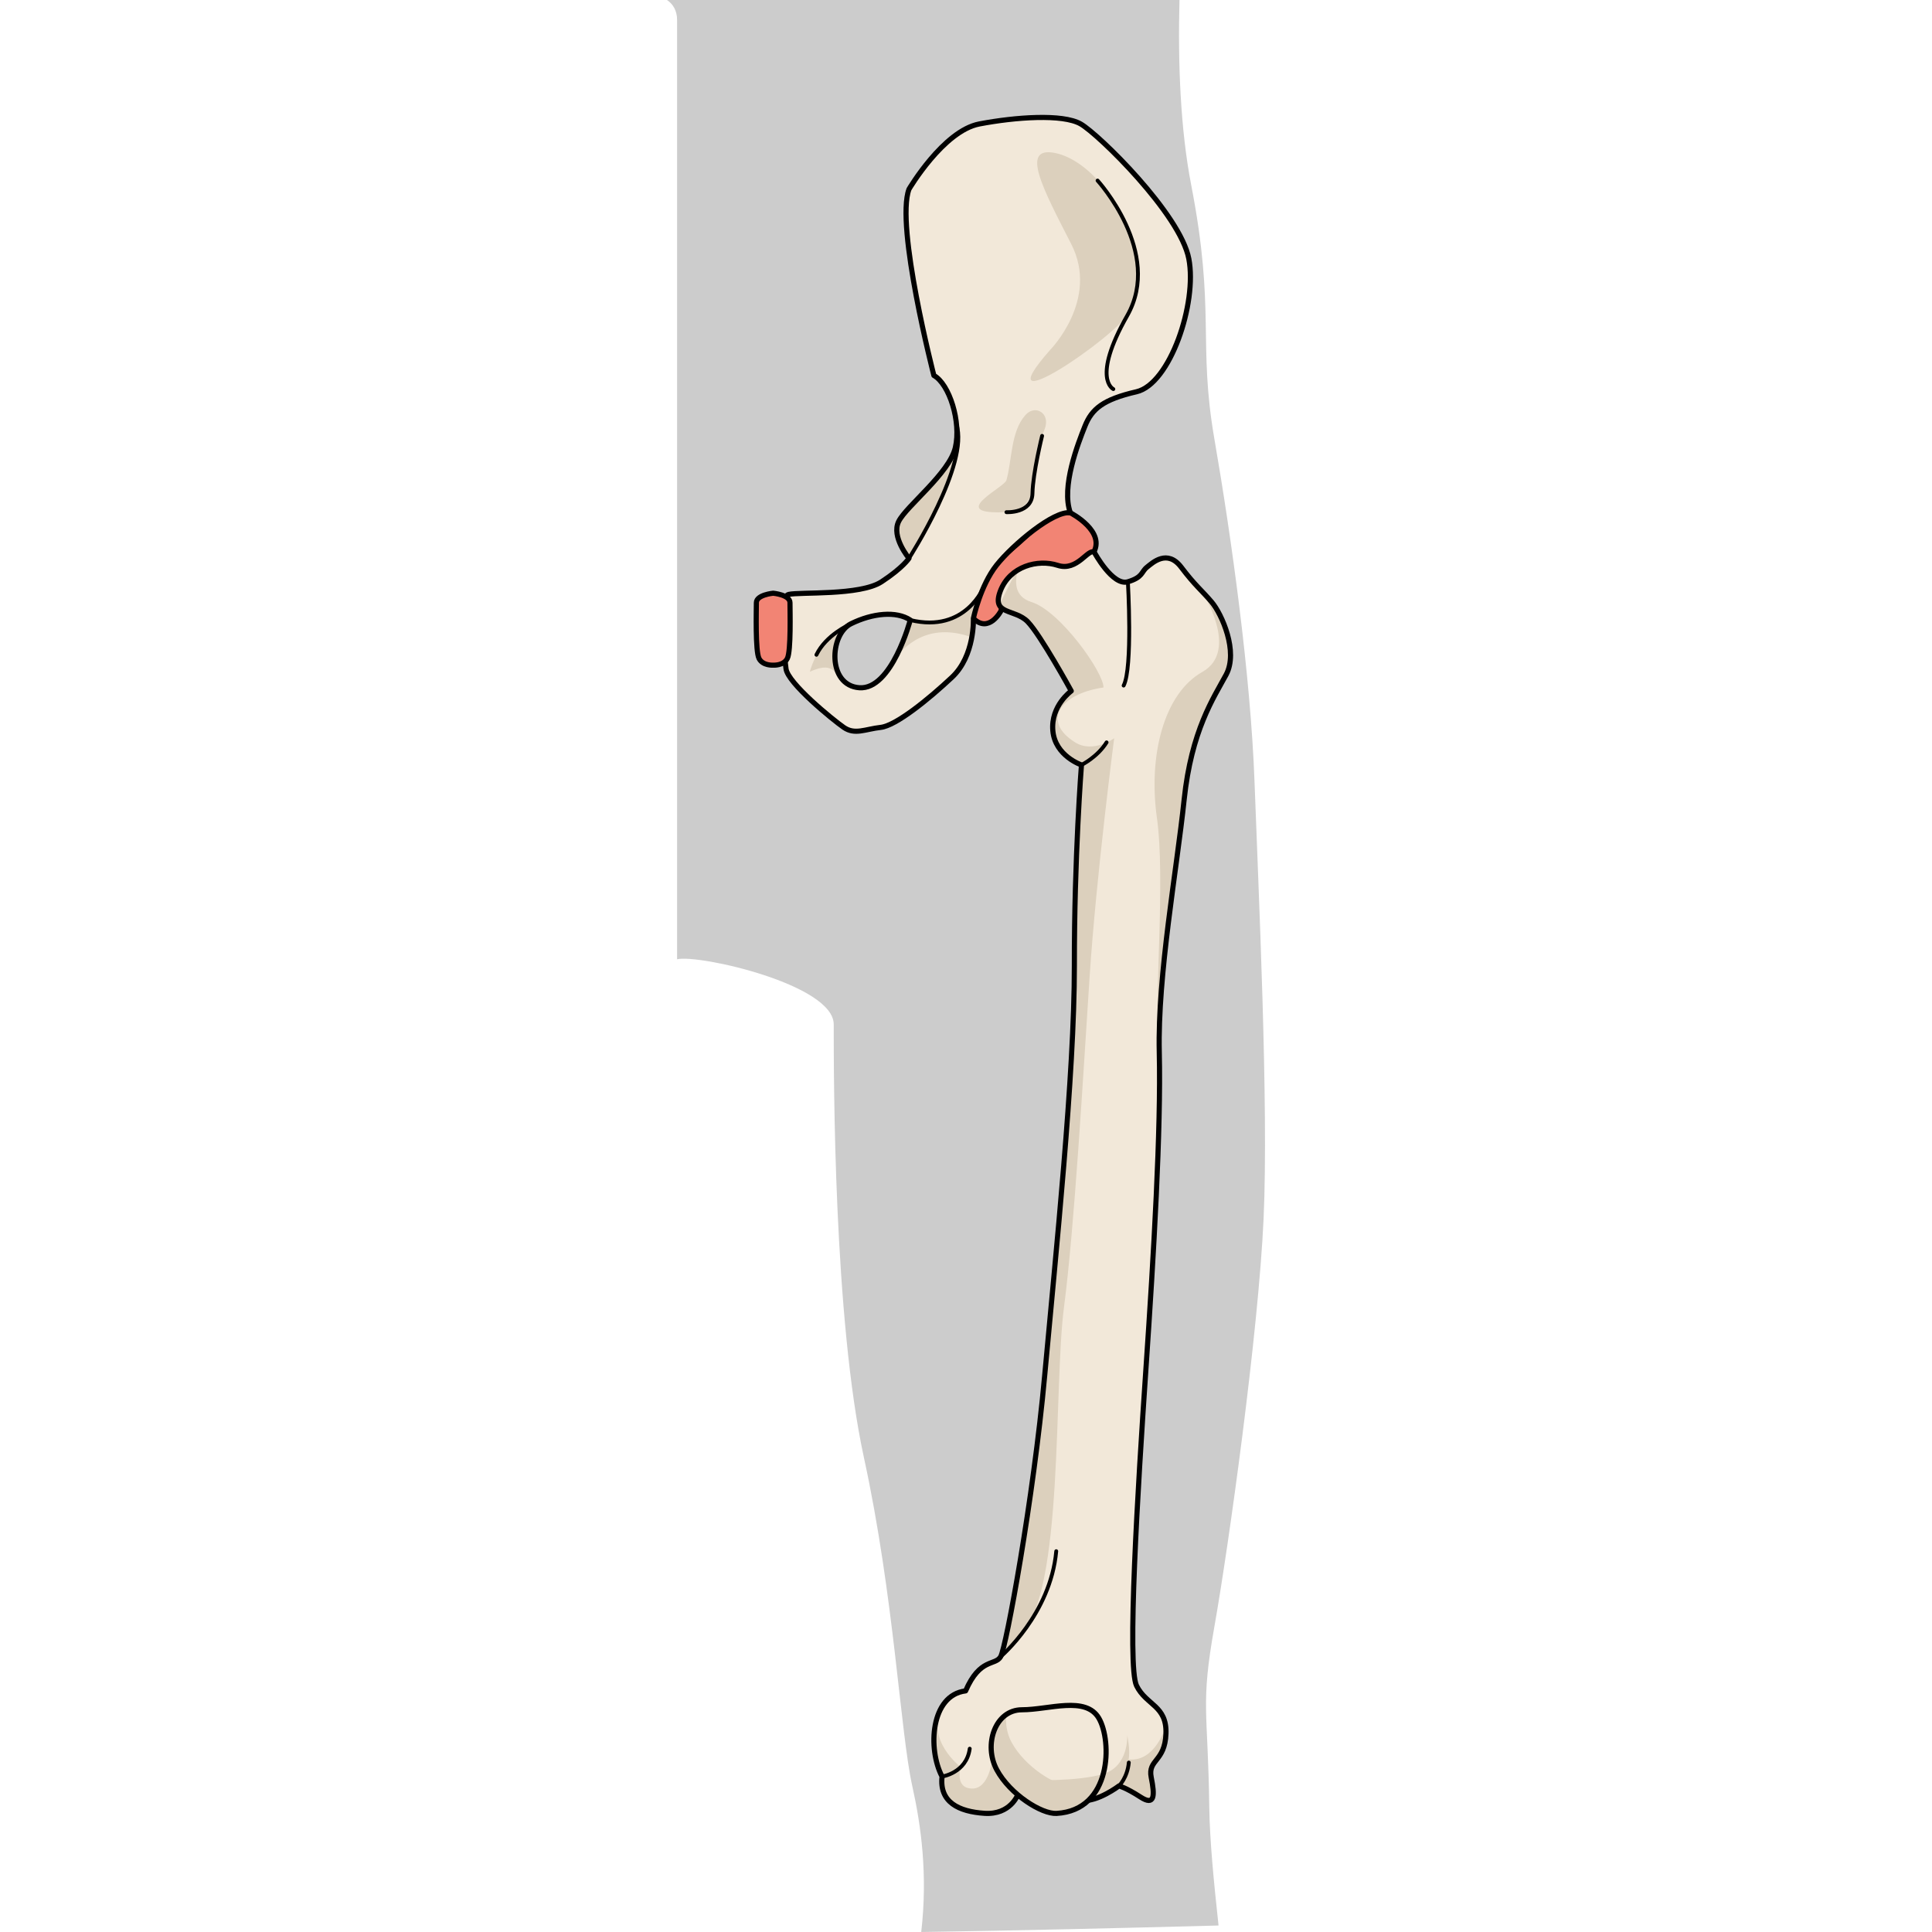 <?xml version="1.0" encoding="utf-8"?>
<!-- Created by: Science Figures, www.sciencefigures.org, Generator: Science Figures Editor -->
<!DOCTYPE svg PUBLIC "-//W3C//DTD SVG 1.1//EN" "http://www.w3.org/Graphics/SVG/1.1/DTD/svg11.dtd">
<svg version="1.1" id="Layer_1" xmlns="http://www.w3.org/2000/svg" xmlns:xlink="http://www.w3.org/1999/xlink" 
	 width="800px" height="800px" viewBox="0 0 120.888 390.568" enable-background="new 0 0 120.888 390.568"
	 xml:space="preserve">
<path fill="#CCCCCC" d="M2.038,4.024v189.897c4.464-1.021,31.666,5.116,31.666,13.168c0,11.007-0.003,59.484,6.109,87.595
	c6.113,28.114,7.33,55.411,9.778,66.411c1.793,8.067,3.137,17.896,1.803,29.473c20.037-0.305,40.071-0.788,60.104-1.313
	c-0.964-8.842-1.786-17.312-1.875-23.962c-0.259-19.855-1.823-20.375,1.055-36.582c2.869-16.195,8.878-59.302,9.923-82.298
	c1.048-22.99-1.045-66.627-1.828-88.312c-0.783-21.685-4.706-49.641-8.095-69.238c-3.402-19.591,0.258-25.868-4.709-51.47
	C103.787,26.135,103.27,12.856,103.601,0H0C1.196,0.801,2.038,2.141,2.038,4.024z"/>
<path fill="#F28474" d="M81.544,103.667c0,0,7.463,3.816,4.513,8.328c-2.951,4.512-7.81,2.43-7.81,2.43s-4.686,0.345-7.116,2.256
	c-2.429,1.909-3.643,6.856-3.643,6.856s-2.433,4.596-5.554,1.472c-3.123-3.124,2.325-9.521,7.685-13.992
	C74.977,106.548,77.377,102.798,81.544,103.667z"/>
<path fill="none" stroke="#000000" stroke-width="1.037" stroke-linecap="round" stroke-linejoin="round" stroke-miterlimit="10" d="
	M81.544,103.667c0,0,7.463,3.816,4.513,8.328c-2.951,4.512-7.81,2.43-7.81,2.43s-4.686,0.345-7.116,2.256
	c-2.429,1.909-3.643,6.856-3.643,6.856s-2.433,4.596-5.554,1.472c-3.123-3.124,2.325-9.521,7.685-13.992
	C74.977,106.548,77.377,102.798,81.544,103.667z"/>
<path fill="#F2E8D9" d="M24.057,135.189c0.347,2.891,9.418,10.296,11.674,11.86c2.255,1.56,4.338,0.346,7.461,0
	c3.125-0.349,9.719-5.728,14.402-10.116c4.688-4.387,4.341-11.924,4.341-11.924s1.387-6.594,4.685-10.759
	c3.299-4.164,11.625-11.105,14.925-10.583c-1.909-5.208,1.562-14.058,2.949-17.529c1.387-3.469,3.644-5.379,10.411-6.94
	c6.77-1.56,12.321-17.875,10.584-26.896c-1.734-9.024-18.219-25.162-21.864-27.246c-3.643-2.081-13.188-1.389-20.477,0
	c-7.288,1.391-14.229,13.19-14.229,13.19c-2.779,7.459,5.031,37.657,5.031,37.657c3.125,1.733,5.554,9.369,4.34,14.575
	c-1.216,5.207-9.891,11.801-11.453,14.925c-1.561,3.123,2.082,7.461,2.082,7.461s-1.215,1.907-5.554,4.748
	c-4.337,2.839-16.531,2.02-18.788,2.557C22.321,120.704,23.711,132.298,24.057,135.189z M37.187,126.098
	c4.359-2.155,9.187-2.621,11.989-0.753c0,0-3.736,14.134-10.277,13.687C32.358,138.58,32.827,128.252,37.187,126.098z"/>
<path fill="#DCD0BD" d="M48.919,112.863c0,0-3.642-4.339-2.082-7.461c1.562-3.124,10.237-9.718,11.453-14.925
	c0.333-1.437,0.385-3.06,0.228-4.691C61.184,93.805,48.919,112.863,48.919,112.863z"/>
<g>
	<path fill="#DCD0BD" d="M61.611,128.836c-8.936-3.232-13.876,1.985-15.706,4.617c2.081-3.709,3.219-7.917,3.267-8.092
		c1.961,0.325,4.124,0.795,6.472,0.48c5.542-0.746,8.015-6.334,8.015-6.334h0.021c-1.205,2.939-1.745,5.502-1.745,5.502
		S62.004,126.65,61.611,128.836z"/>
	<path fill="#DCD0BD" d="M38.359,125.564l0.005,0.003c-0.395,0.164-0.788,0.338-1.177,0.531c-3.527,1.741-4.502,8.827-1.293,11.712
		l0,0c-2.271-1.99-2.418-4.064-7.023-2.019C31.173,127.692,38.359,125.564,38.359,125.564z"/>
	<polygon fill="#F1C9AE" points="45.068,134.829 45.074,134.82 45.071,134.829 	"/>
</g>
<path fill="#DCD0BD" d="M75.22,83.083c1.007,0.403,1.69,1.57,1.303,3.098c-0.403,1.59-1.448,2.759-1.715,4.475
	c-0.334,2.167-0.487,4.383-0.727,6.564c-0.404,3.72-1.161,6.75-8.399,6.319c-7.24-0.433,2.561-5.108,2.938-6.466
	c1.142-4.081,0.85-9.83,3.844-13.18C73.316,82.94,74.381,82.746,75.22,83.083z"/>
<path fill="#DCD0BD" d="M77.406,70.791c0,0,10.085-10.18,4.313-21.454c-5.774-11.274-10.363-19.815-3.291-18.412
	c7.072,1.403,13.448,10.712,14.958,15.897c1.511,5.185,2.565,11.373,0,16.343C90.824,68.137,63.576,86.511,77.406,70.791z"/>
<path fill="none" stroke="#000000" stroke-width="1.037" stroke-linecap="round" stroke-linejoin="round" stroke-miterlimit="10" d="
	M24.057,135.189c0.347,2.891,9.418,10.296,11.674,11.86c2.255,1.56,4.338,0.346,7.461,0c3.125-0.349,9.719-5.728,14.402-10.116
	c4.688-4.387,4.341-11.924,4.341-11.924s1.387-6.594,4.685-10.759c3.299-4.164,11.625-11.105,14.925-10.583
	c-1.909-5.208,1.562-14.058,2.949-17.529c1.387-3.469,3.644-5.379,10.411-6.94c6.77-1.56,12.321-17.875,10.584-26.896
	c-1.734-9.024-18.219-25.162-21.864-27.246c-3.643-2.081-13.188-1.389-20.477,0c-7.288,1.391-14.229,13.19-14.229,13.19
	c-2.779,7.459,5.031,37.657,5.031,37.657c3.125,1.733,5.554,9.369,4.34,14.575c-1.216,5.207-9.891,11.801-11.453,14.925
	c-1.561,3.123,2.082,7.461,2.082,7.461s-1.215,1.907-5.554,4.748c-4.337,2.839-16.531,2.02-18.788,2.557
	C22.321,120.704,23.711,132.298,24.057,135.189z M37.187,126.098c4.359-2.155,9.187-2.621,11.989-0.753
	c0,0-3.736,14.134-10.277,13.687C32.358,138.58,32.827,128.252,37.187,126.098z"/>
<path fill="none" stroke="#000000" stroke-width="0.777" stroke-linecap="round" stroke-linejoin="round" stroke-miterlimit="10" d="
	M87.043,36.503c0,0,13.264,14.524,5.99,27.317c-7.272,12.792-2.805,14.835-2.805,14.835"/>
<path fill="none" stroke="#000000" stroke-width="0.777" stroke-linecap="round" stroke-linejoin="round" stroke-miterlimit="10" d="
	M75.829,88.113c0,0-1.859,7.479-1.946,11.606c-0.087,4.126-5.263,3.821-5.263,3.821"/>
<path fill="none" stroke="#000000" stroke-width="0.777" stroke-linecap="round" stroke-linejoin="round" stroke-miterlimit="10" d="
	M48.919,112.863c0,0,12.267-19.061,9.596-27.078"/>
<g>
	<path fill="#F2E8D9" d="M86.391,111.665c0,0,3.701,6.874,6.779,5.946c3.081-0.927,2.671-1.992,3.834-2.932
		c1.167-0.939,4.141-3.732,6.96,0c2.824,3.732,4.091,4.607,6.142,7.027c2.051,2.417,5.437,10.018,2.919,14.7
		c-2.521,4.68-7.018,11.258-8.485,25.277c-1.468,14.021-5.384,35.483-5.024,51.061c0.361,15.577-1.096,40.502-2.713,64.212
		c-1.615,23.713-3.845,59.847-1.877,63.83c1.966,3.979,6.141,3.979,5.941,9.69c-0.198,5.709-3.707,5.19-2.98,8.827
		c0.729,3.634,0.763,5.886-2.169,3.981c-2.931-1.903-4.343-2.248-4.343-2.248s-4.338,3.285-7.488,2.94
		c-3.152-0.345-12.944-1.208-12.944-1.208s-1.504,4.153-6.744,3.809c-5.237-0.346-9.174-2.25-8.595-7.439
		c-2.924-5.541-2.326-16.444,4.758-17.312c2.924-6.75,5.982-5.019,7.091-6.925c1.11-1.901,6.636-31.979,8.889-56.729
		c2.253-24.753,6.034-60.929,6.008-82.91c-0.028-21.981,1.436-40.625,1.436-40.625s-5.318-1.784-5.784-6.889
		c-0.461-5.103,3.72-8.06,3.72-8.06s-6.192-11.312-8.802-13.997c-2.607-2.688-7.439-1.303-5.51-6.269
		c1.927-4.967,7.572-6.433,11.575-5.131C82.987,115.595,85.138,110.748,86.391,111.665z"/>
	<path fill="#DCD0BD" d="M64.197,366.577c-5.237-0.346-9.174-2.25-8.595-7.439c-2.07-3.92-2.37-10.515,0.133-14.353
		c-3.778,6.867,3.646,12.438,3.646,12.438s-1.311,4.263,2.272,4.346c3.58,0.085,4.124-6.173,4.124-6.173l7.445,4.469
		c0,0,9.953,0.339,15.064-1.274c5.106-1.615,4.757-7.76,4.757-7.76s0.646,2.981,0.277,4.847c5.263,0.573,7.396-6.31,7.486-6.61
		c0.048,0.432,0.078,0.892,0.059,1.408c-0.198,5.709-3.707,5.19-2.98,8.827c0.729,3.634,0.763,5.886-2.169,3.981
		c-2.931-1.903-4.343-2.248-4.343-2.248s-4.338,3.285-7.488,2.94c-3.152-0.345-12.944-1.208-12.944-1.208
		S69.438,366.921,64.197,366.577z"/>
	<path fill="#DCD0BD" d="M99.03,165.261c-1.759-12.602,1.456-25.073,9.174-29.413c7.72-4.336-0.108-16.347-0.108-16.347l0,0
		c0.643,0.67,1.276,1.338,2.01,2.205c2.051,2.417,5.437,10.018,2.919,14.7c-2.521,4.68-7.018,11.258-8.485,25.277
		c-1.468,14.021-5.384,35.483-5.024,51.061c0.022,0.896,0.027,1.824,0.022,2.781c-0.137-0.544-0.236-1.16-0.28-1.888
		C98.505,200.951,100.79,177.863,99.03,165.261z"/>
	<path fill="#DCD0BD" d="M67.174,122.288l3.439-6.842c0.11-0.073,0.221-0.15,0.334-0.219c-0.648,2.224-0.838,5.383,2.744,6.483
		c5.746,1.764,14.614,14.251,14.546,17.268c-9.018,1.332-12.449,6.919-5.731,11.099c3.664,2.28,7.894-0.833,7.894-0.833
		s-3.634,27.916-4.965,48.21c-1.331,20.293-3.062,50.611-5.18,66.798c-2.118,16.188,0.006,57.451-8.7,66.221
		c-1.314,1.324-2.487,2.402-3.534,3.284c1.808-4.003,6.337-33.766,8.32-55.583c2.253-24.753,6.034-60.929,6.008-82.91
		c-0.028-21.981,1.436-40.625,1.436-40.625s-5.318-1.784-5.784-6.889c-0.461-5.103,3.72-8.06,3.72-8.06s-6.192-11.312-8.802-13.997
		C71.027,123.744,67.98,123.927,67.174,122.288z"/>
	
		<path fill="none" stroke="#000000" stroke-width="1.037" stroke-linecap="round" stroke-linejoin="round" stroke-miterlimit="10" d="
		M86.391,111.665c0,0,3.701,6.874,6.779,5.946c3.081-0.927,2.671-1.992,3.834-2.932c1.167-0.939,4.141-3.732,6.96,0
		c2.824,3.732,4.091,4.607,6.142,7.027c2.051,2.417,5.437,10.018,2.919,14.7c-2.521,4.68-7.018,11.258-8.485,25.277
		c-1.468,14.021-5.384,35.483-5.024,51.061c0.361,15.577-1.096,40.502-2.713,64.212c-1.615,23.713-3.845,59.847-1.877,63.83
		c1.966,3.979,6.141,3.979,5.941,9.69c-0.198,5.709-3.707,5.19-2.98,8.827c0.729,3.634,0.763,5.886-2.169,3.981
		c-2.931-1.903-4.343-2.248-4.343-2.248s-4.338,3.285-7.488,2.94c-3.152-0.345-12.944-1.208-12.944-1.208s-1.504,4.153-6.744,3.809
		c-5.237-0.346-9.174-2.25-8.595-7.439c-2.924-5.541-2.326-16.444,4.758-17.312c2.924-6.75,5.982-5.019,7.091-6.925
		c1.11-1.901,6.636-31.979,8.889-56.729c2.253-24.753,6.034-60.929,6.008-82.91c-0.028-21.981,1.436-40.625,1.436-40.625
		s-5.318-1.784-5.784-6.889c-0.461-5.103,3.72-8.06,3.72-8.06s-6.192-11.312-8.802-13.997c-2.607-2.688-7.439-1.303-5.51-6.269
		c1.927-4.967,7.572-6.433,11.575-5.131C82.987,115.595,85.138,110.748,86.391,111.665z"/>
	<path fill="#DCD0BD" d="M68.588,346.625c-0.192,1.852,0.122,3.825,1.054,5.561c2.696,5.027,9.124,9.014,12.101,8.845
		c2.856-0.163,4.983-1.198,6.528-2.72c-1.045,4.213-3.847,7.961-9.521,8.284c-2.975,0.171-9.399-3.816-12.096-8.844
		C64.562,353.855,65.517,348.739,68.588,346.625z"/>
	
		<path fill="none" stroke="#000000" stroke-width="1.037" stroke-linecap="round" stroke-linejoin="round" stroke-miterlimit="10" d="
		M78.749,366.595c-2.975,0.171-9.399-3.816-12.096-8.844c-2.697-5.027-0.343-12.108,5.111-12.108
		c5.456-0.003,12.875-2.86,15.543,1.711C89.978,351.921,89.968,365.957,78.749,366.595z"/>
	
		<path fill="none" stroke="#000000" stroke-width="0.777" stroke-linecap="round" stroke-linejoin="round" stroke-miterlimit="10" d="
		M93.17,117.611c0,0,1.007,17.416-0.859,20.98"/>
	
		<path fill="none" stroke="#000000" stroke-width="0.777" stroke-linecap="round" stroke-linejoin="round" stroke-miterlimit="10" d="
		M83.784,154.638c0,0,3.224-1.582,5.079-4.563"/>
	
		<path fill="none" stroke="#000000" stroke-width="0.777" stroke-linecap="round" stroke-linejoin="round" stroke-miterlimit="10" d="
		M67.452,334.901c0,0,10.08-8.559,11.235-21.316"/>
	
		<path fill="none" stroke="#000000" stroke-width="0.777" stroke-linecap="round" stroke-linejoin="round" stroke-miterlimit="10" d="
		M55.603,359.137c0,0,4.926-0.69,5.595-5.629"/>
	
		<path fill="none" stroke="#000000" stroke-width="0.777" stroke-linecap="round" stroke-linejoin="round" stroke-miterlimit="10" d="
		M91.374,361.036c0,0,1.703-1.669,1.982-4.721"/>
</g>
<path fill="none" stroke="#000000" stroke-width="0.777" stroke-linecap="round" stroke-linejoin="round" stroke-miterlimit="10" d="
	M64.121,118.483c0,0-3.649,9.614-14.946,6.862"/>
<path fill="none" stroke="#000000" stroke-width="0.777" stroke-linecap="round" stroke-linejoin="round" stroke-miterlimit="10" d="
	M36.856,126.283c0,0-4.71,2.079-6.65,6.086"/>
<path fill="#F28474" d="M21.464,134.463c0,0,2.103,0.154,2.864-1.356c0.762-1.51,0.532-9.667,0.532-11.27
	c0-1.604-3.396-1.915-3.396-1.915s-3.398,0.311-3.398,1.915c0,1.604-0.229,9.76,0.532,11.27
	C19.359,134.618,21.464,134.463,21.464,134.463z"/>
<path fill="none" stroke="#000000" stroke-width="1.037" stroke-linecap="round" stroke-linejoin="round" stroke-miterlimit="10" d="
	M21.464,134.463c0,0,2.103,0.154,2.864-1.356c0.762-1.51,0.532-9.667,0.532-11.27c0-1.604-3.396-1.915-3.396-1.915
	s-3.398,0.311-3.398,1.915c0,1.604-0.229,9.76,0.532,11.27C19.359,134.618,21.464,134.463,21.464,134.463z"/>
</svg>
